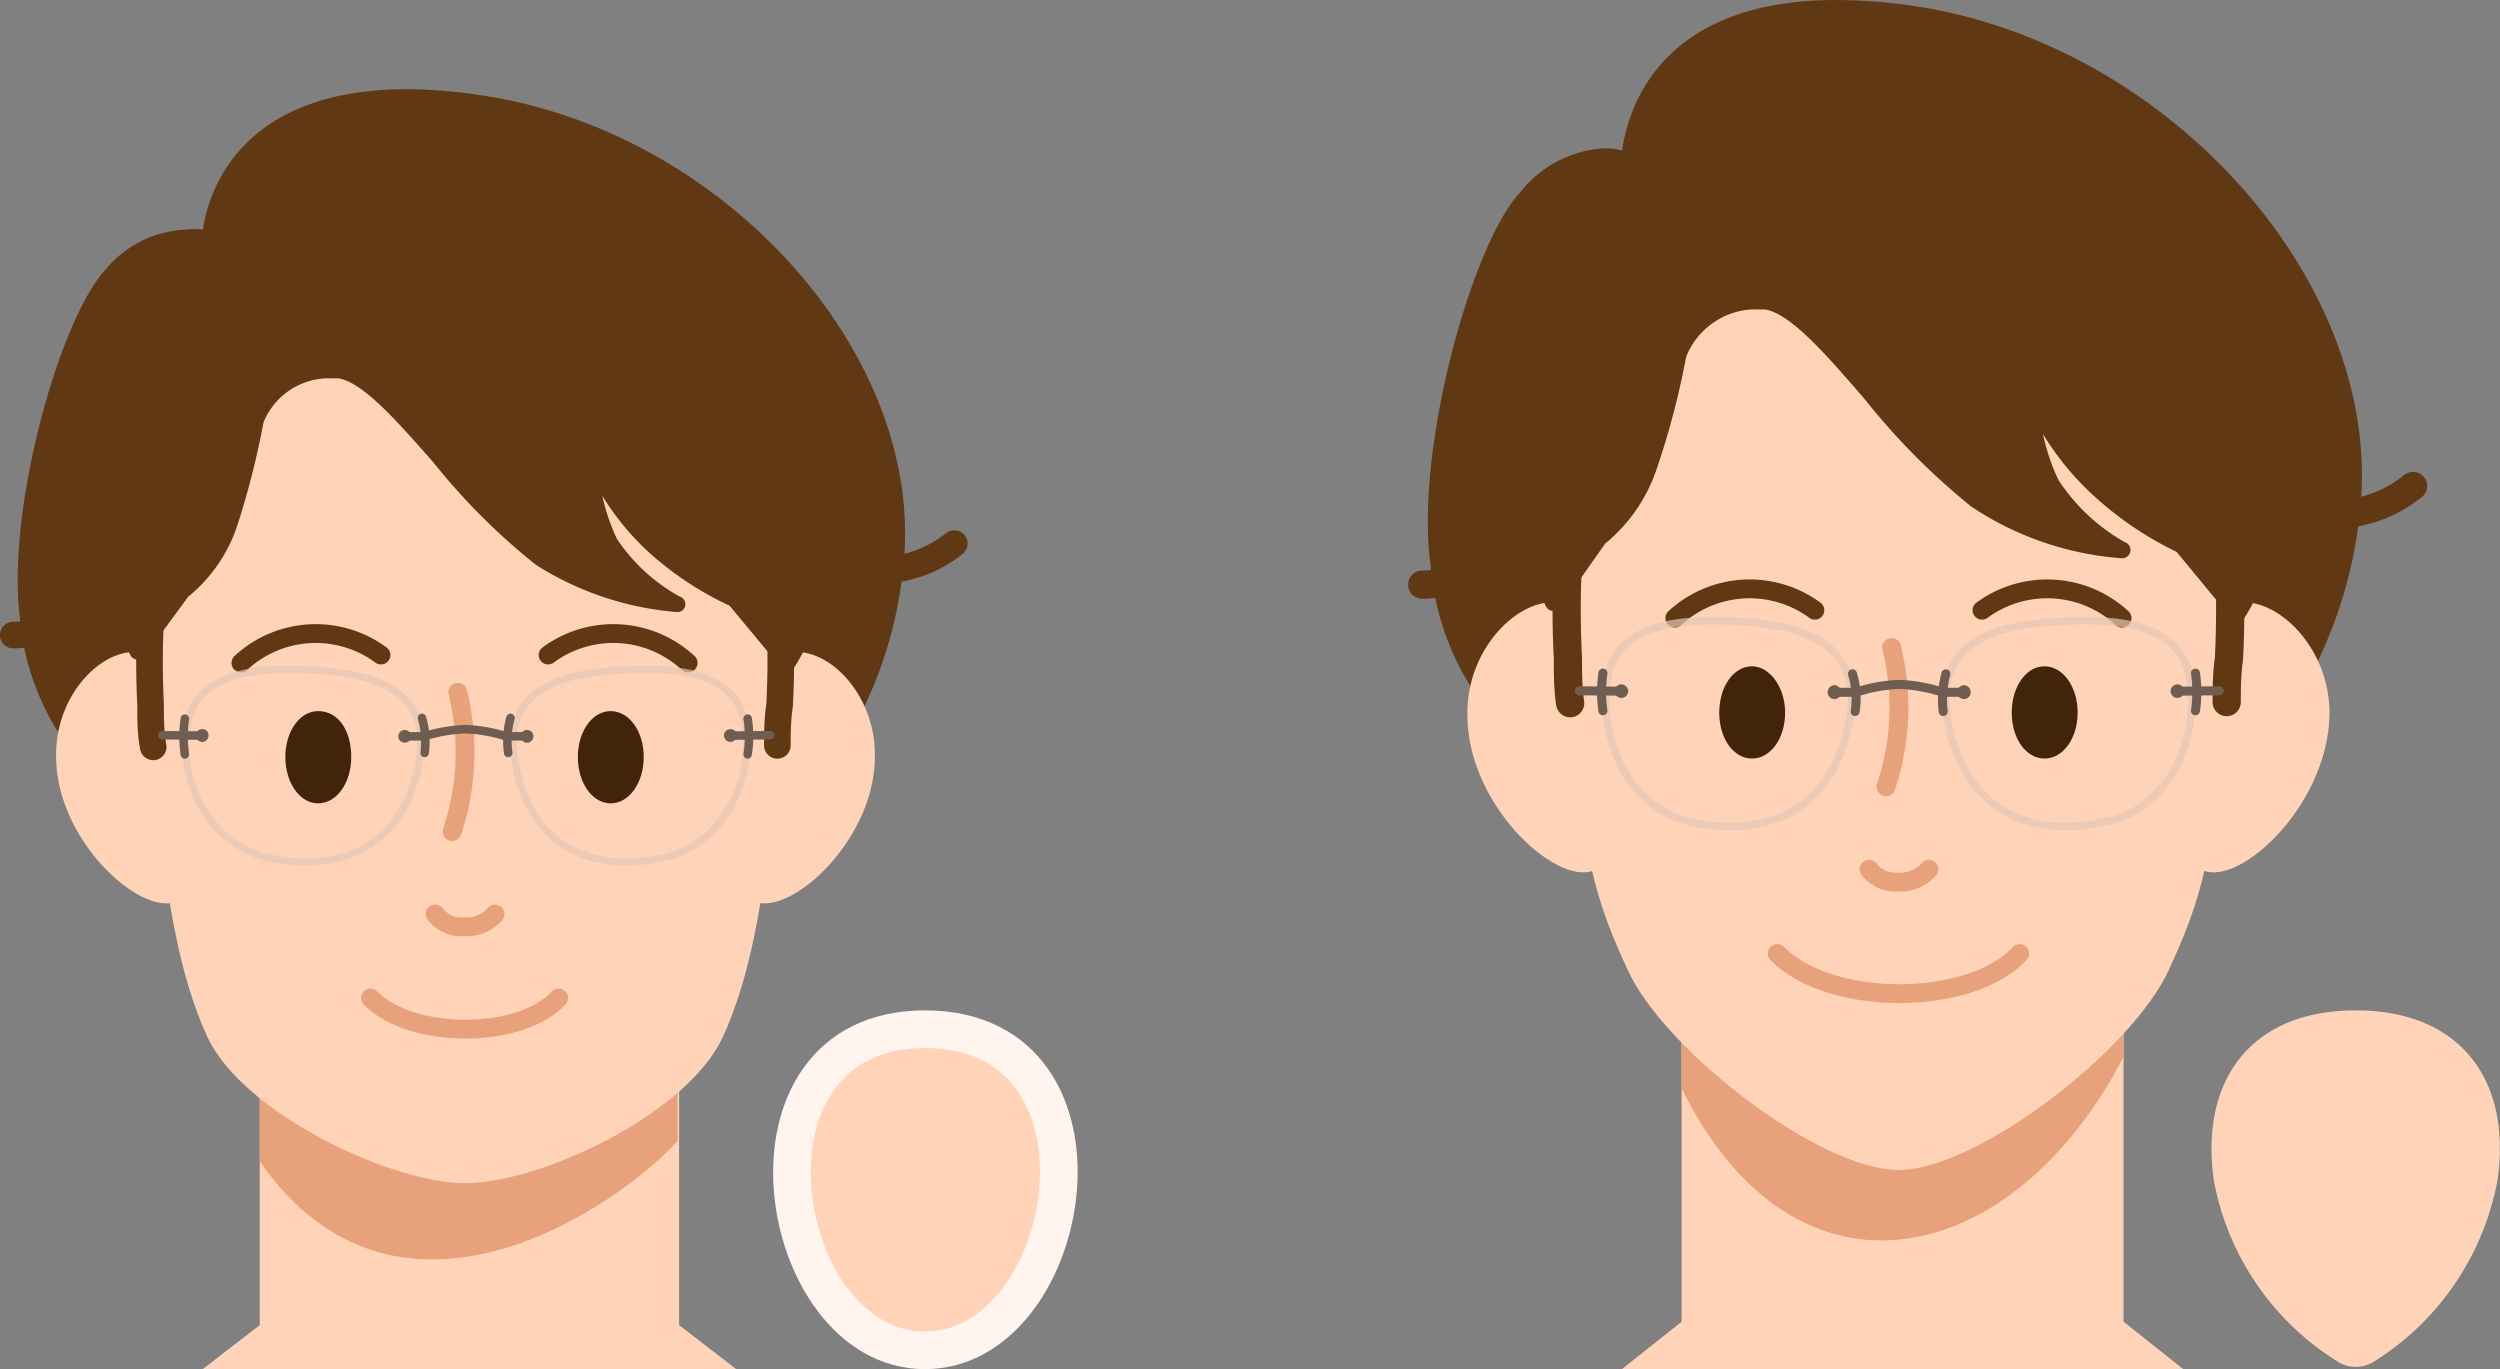 <svg xmlns="http://www.w3.org/2000/svg" viewBox="0 0 66.41 36.37"><rect x="0" y="0" width="66.41" height="36.37" fill="#808080" stroke="none"/><g style="isolation:isolate"><path d="M24.57,27.34c-5.37,0-4,8.53,0,8.53S30,27.34,24.57,27.34Z" style="fill:#fed3b8;stroke:#fff4ee;stroke-miterlimit:10"/><polyline points="19.57 36.38 18.04 35.2 18.04 26.45 6.9 26.45 6.9 35.2 5.37 36.38" style="fill:#fed3b8"/><path d="M18,30.31V26.45H6.9v4.4C10.58,36.15,16.47,32,18,30.31Z" style="fill:#e7a17b"/><path d="M12.7,2.52a12.94,12.94,0,0,0-1.89-.15C6.3,2.37,5.52,5.19,5.39,6.1a1.87,1.87,0,0,0-.45,0A2.92,2.92,0,0,0,2.83,7.13C1.58,8.44.16,13.57.53,16.42A6.76,6.76,0,0,0,4.06,21.8l.09,0H20.74a.22.22,0,0,0,.15-.06A11.15,11.15,0,0,0,24,15C24.58,9.4,19.18,3.43,12.7,2.52Z" style="fill:#603814"/><path d="M21.1,17.32c1-.05,2.17,1.2,2.14,2.78,0,2.31-2.42,4.4-3.3,3.79-.72-.51-1-2-.64-3.84C19.59,18.49,20.47,17.34,21.1,17.32Z" style="fill:#fed3b8"/><path d="M3.63,17.32c-1-.05-2.17,1.2-2.14,2.78,0,2.31,2.42,4.4,3.3,3.79.72-.51,1-2,.64-3.84C5.14,18.49,4.26,17.34,3.63,17.32Z" style="fill:#fed3b8"/><path d="M12.36,31.43c2,0,5.9-1.84,6.84-3.88.7-1.53,1.26-3.87,1.51-8.82.35-6.86-2.18-11.12-8.35-11.12S3.67,11.87,4,18.73c.25,4.95.81,7.29,1.51,8.82C6.47,29.59,10.4,31.43,12.36,31.43Z" style="fill:#fed3b8"/><path d="M20.65,19.8c0-.34,0-.69.06-1.07.35-6.86-2.18-11.12-8.35-11.12S3.67,11.87,4,18.73c0,.39,0,.75.07,1.11" style="fill:none;stroke:#603814;stroke-linecap:round;stroke-linejoin:round;stroke-width:0.707px"/><path d="M8.45,18.89c-.49,0-.87.54-.87,1.22s.38,1.23.87,1.23.88-.54.88-1.23S9,18.89,8.45,18.89Z" style="fill:#42240b"/><path d="M16.22,18.89c-.49,0-.87.54-.87,1.22s.38,1.23.87,1.23.88-.54.88-1.23S16.71,18.89,16.22,18.89Z" style="fill:#42240b"/><path d="M12.16,18.39a6.65,6.65,0,0,1-.15,3.7" style="fill:none;stroke:#e7a17b;stroke-linecap:round;stroke-linejoin:round;stroke-width:0.5px"/><path d="M11.56,24.28a.89.89,0,0,0,.77.34,1,1,0,0,0,.82-.34" style="fill:none;stroke:#e7a17b;stroke-linecap:round;stroke-linejoin:round;stroke-width:0.5px"/><path d="M9.84,26.51c1.11,1.12,4,1.09,5,0" style="fill:none;stroke:#e7a17b;stroke-linecap:round;stroke-linejoin:round;stroke-width:0.5px"/><path d="M6.4,17.61a2.92,2.92,0,0,1,3.72-.21" style="fill:none;stroke:#603814;stroke-linecap:round;stroke-linejoin:round;stroke-width:0.5px"/><path d="M18.28,17.61a2.92,2.92,0,0,0-3.72-.21" style="fill:none;stroke:#603814;stroke-linecap:round;stroke-linejoin:round;stroke-width:0.5px"/><path d="M20.88,9.83a9.27,9.27,0,0,0-8.28-4.4c-4.29,0-7.94,2.23-9.31,5.68a7.05,7.05,0,0,0,.19,6.32.21.21,0,0,0,.18.09.23.23,0,0,0,.18-.09L5,15.85A4.09,4.09,0,0,0,6.29,14,21.86,21.86,0,0,0,7,11.22a1.88,1.88,0,0,1,1.65-1.17l.34,0c.66.11,1.56,1.14,2.52,2.23A17.26,17.26,0,0,0,14.23,15,8.2,8.2,0,0,0,18,16.26h0a.21.21,0,0,0,.06-.41,4.81,4.81,0,0,1-1.67-1.53A5.38,5.38,0,0,1,16,13.17a7,7,0,0,0,1.29,1.55,8.69,8.69,0,0,0,2.09,1.37l1.38,1.66a.21.21,0,0,0,.16.08h0a.26.26,0,0,0,.17-.09S23.48,14.36,20.88,9.83Z" style="fill:#603814"/><path d="M14.18,8.09c3,5.38,8.34,8.61,11.17,6.35" style="fill:none;stroke:#603814;stroke-linecap:round;stroke-linejoin:round;stroke-width:0.707px"/><path d="M4.9,10.76c-.18,2.37-2.18,6.11-4.55,6.11" style="fill:none;stroke:#603814;stroke-linecap:round;stroke-linejoin:round;stroke-width:0.707px"/><path d="M7.08,22.77c2.08.48,3.65-.39,4.05-2.49.33-1.76-.9-2.31-2.42-2.45S5.34,17.73,5,19.14,5.48,22.4,7.08,22.77Z" style="fill:none;stroke:#e6c7b6;stroke-miterlimit:10;stroke-width:0.188px;mix-blend-mode:multiply;opacity:0.7"/><path d="M17.69,22.77c-2.07.48-3.64-.39-4-2.49-.34-1.76.9-2.31,2.42-2.45s3.36-.1,3.66,1.31S19.29,22.4,17.69,22.77Z" style="fill:none;stroke:#e6c7b6;stroke-miterlimit:10;stroke-width:0.188px;mix-blend-mode:multiply;opacity:0.7"/><path d="M4.91,19.09a3.32,3.32,0,0,0,0,.95" style="fill:none;stroke:#705d52;stroke-linecap:round;stroke-linejoin:round;stroke-width:0.226px"/><path d="M11.28,20a2.29,2.29,0,0,0-.07-.93" style="fill:none;stroke:#705d52;stroke-linecap:round;stroke-linejoin:round;stroke-width:0.226px"/><line x1="5.38" y1="19.54" x2="4.31" y2="19.53" style="fill:none;stroke:#705d52;stroke-linecap:round;stroke-linejoin:round;stroke-width:0.226px"/><path d="M5.37,19.37a.16.16,0,0,1,.17.17.17.17,0,0,1-.17.17.18.18,0,0,1-.17-.17A.17.17,0,0,1,5.37,19.37Z" style="fill:#705d52"/><path d="M19.86,19.09a3,3,0,0,1,0,.95" style="fill:none;stroke:#705d52;stroke-linecap:round;stroke-linejoin:round;stroke-width:0.226px"/><path d="M13.5,20a2.31,2.31,0,0,1,.06-.93" style="fill:none;stroke:#705d52;stroke-linecap:round;stroke-linejoin:round;stroke-width:0.226px"/><line x1="19.39" y1="19.54" x2="20.46" y2="19.53" style="fill:none;stroke:#705d52;stroke-linecap:round;stroke-linejoin:round;stroke-width:0.226px"/><path d="M19.4,19.71a.18.18,0,0,1-.17-.17.17.17,0,0,1,.17-.17.16.16,0,0,1,.17.17A.17.17,0,0,1,19.4,19.71Z" style="fill:#705d52"/><path d="M14,19.56h-.55a4.14,4.14,0,0,0-1.09-.19,4.26,4.26,0,0,0-1.1.19h-.55" style="fill:none;stroke:#705d52;stroke-linecap:round;stroke-linejoin:round;stroke-width:0.226px"/><path d="M14,19.39a.17.17,0,1,1,0,.34.17.17,0,1,1,0-.34Z" style="fill:#705d52"/><circle cx="10.75" cy="19.56" r="0.17" style="fill:#705d52"/><polyline points="58.01 36.38 56.41 35.11 56.41 25.75 44.67 25.75 44.67 35.11 43.07 36.38" style="fill:#fed3b8"/><path d="M56.41,28.07V25.75H44.67v3.16C47.72,35.09,53.52,33.68,56.41,28.07Z" style="fill:#e7a17b"/><path d="M50.78.15a14.39,14.39,0,0,0-2-.15C44,0,43.23,3,43.09,4a1.63,1.63,0,0,0-.47-.06,3.06,3.06,0,0,0-2.23,1.16C39.08,6.49,37.58,12,38,15a7.21,7.21,0,0,0,3.72,5.75.15.15,0,0,0,.09,0H59.25a.22.22,0,0,0,.15-.06,12,12,0,0,0,3.3-7.2C63.29,7.52,57.61,1.13,50.78.15Z" style="fill:#603814"/><path d="M59.62,16c1,0,2.29,1.29,2.26,3-.05,2.48-2.55,4.71-3.47,4.06-.77-.54-1-2.12-.68-4.11C58,17.24,59,16,59.62,16Z" style="fill:#fed3b8"/><path d="M41.23,16c-1,0-2.28,1.29-2.25,3,0,2.48,2.55,4.71,3.47,4.06.77-.54,1-2.12.68-4.11C42.82,17.24,41.9,16,41.23,16Z" style="fill:#fed3b8"/><path d="M50.43,31.08c2.07,0,6.2-3.15,7.19-5.33.74-1.63,1.33-3,1.59-8.25.37-7.35-2.29-11.9-8.78-11.9s-9.15,4.55-8.78,11.9c.26,5.29.84,6.62,1.58,8.25C44.22,27.93,48.36,31.08,50.43,31.08Z" style="fill:#fed3b8"/><path d="M59.15,18.65c0-.37,0-.75.06-1.15.37-7.35-2.29-11.9-8.78-11.9s-9.15,4.55-8.78,11.9c0,.41,0,.8.06,1.18" style="fill:none;stroke:#603814;stroke-linecap:round;stroke-linejoin:round;stroke-width:0.75px"/><path d="M46.54,17.7c-.49,0-.87.54-.87,1.23s.38,1.22.87,1.22.88-.53.88-1.22S47,17.7,46.54,17.7Z" style="fill:#42240b"/><path d="M54.31,17.7c-.49,0-.87.54-.87,1.23s.38,1.22.87,1.22.88-.53.88-1.22S54.8,17.7,54.31,17.7Z" style="fill:#42240b"/><path d="M50.25,17.2a6.65,6.65,0,0,1-.15,3.7" style="fill:none;stroke:#e7a17b;stroke-linecap:round;stroke-linejoin:round;stroke-width:0.5px"/><path d="M49.65,23.09a.89.89,0,0,0,.77.34,1,1,0,0,0,.82-.34" style="fill:none;stroke:#e7a17b;stroke-linecap:round;stroke-linejoin:round;stroke-width:0.5px"/><path d="M47.21,25.33c1.42,1.44,5.15,1.4,6.44,0" style="fill:none;stroke:#e7a17b;stroke-linecap:round;stroke-linejoin:round;stroke-width:0.5px"/><path d="M44.49,16.42a2.93,2.93,0,0,1,3.72-.21" style="fill:none;stroke:#603814;stroke-linecap:round;stroke-linejoin:round;stroke-width:0.5px"/><path d="M56.37,16.42a2.93,2.93,0,0,0-3.72-.21" style="fill:none;stroke:#603814;stroke-linecap:round;stroke-linejoin:round;stroke-width:0.5px"/><path d="M59.39,8a9.71,9.71,0,0,0-8.71-4.71c-4.52,0-8.37,2.39-9.8,6.08a7.62,7.62,0,0,0,.2,6.76.22.22,0,0,0,.18.1.26.26,0,0,0,.19-.1l1.19-1.69A4.36,4.36,0,0,0,44,12.48a21.28,21.28,0,0,0,.79-3,2,2,0,0,1,1.74-1.26l.36,0c.69.12,1.64,1.22,2.65,2.39a18.18,18.18,0,0,0,2.83,2.85,8.28,8.28,0,0,0,4,1.37h0a.22.22,0,0,0,.07-.43,5.11,5.11,0,0,1-1.76-1.65,5.46,5.46,0,0,1-.41-1.22,7.51,7.51,0,0,0,1.36,1.65,9.13,9.13,0,0,0,2.19,1.48l1.46,1.77a.21.21,0,0,0,.17.08h0a.21.21,0,0,0,.17-.1S62.13,12.83,59.39,8Z" style="fill:#603814"/><path d="M52.34,6.12c3.13,5.75,8.78,9.2,11.76,6.79" style="fill:none;stroke:#603814;stroke-linecap:round;stroke-linejoin:round;stroke-width:0.75px"/><path d="M42.57,9c-.19,2.53-2.29,6.53-4.79,6.53" style="fill:none;stroke:#603814;stroke-linecap:round;stroke-linejoin:round;stroke-width:0.75px"/><path d="M44.87,21.82c2.18.51,3.83-.41,4.26-2.67.35-1.88-1-2.47-2.55-2.61s-3.54-.11-3.86,1.39S43.18,21.43,44.87,21.82Z" style="fill:none;stroke:#e6c7b6;stroke-miterlimit:10;stroke-width:0.2px;mix-blend-mode:multiply;opacity:0.7"/><path d="M56,21.82c-2.19.51-3.84-.41-4.26-2.67-.35-1.88.94-2.47,2.55-2.61s3.54-.11,3.86,1.39S57.72,21.43,56,21.82Z" style="fill:none;stroke:#e6c7b6;stroke-miterlimit:10;stroke-width:0.2px;mix-blend-mode:multiply;opacity:0.7"/><path d="M42.58,17.88a3.44,3.44,0,0,0,0,1" style="fill:none;stroke:#705d52;stroke-linecap:round;stroke-linejoin:round;stroke-width:0.24px"/><path d="M49.28,18.9a2.29,2.29,0,0,0-.07-1" style="fill:none;stroke:#705d52;stroke-linecap:round;stroke-linejoin:round;stroke-width:0.24px"/><line x1="43.08" y1="18.36" x2="41.95" y2="18.35" style="fill:none;stroke:#705d52;stroke-linecap:round;stroke-linejoin:round;stroke-width:0.24px"/><path d="M43.07,18.18a.18.18,0,1,1-.18.18A.18.18,0,0,1,43.07,18.18Z" style="fill:#705d52"/><path d="M58.32,17.88a3.42,3.42,0,0,1,0,1" style="fill:none;stroke:#705d52;stroke-linecap:round;stroke-linejoin:round;stroke-width:0.24px"/><path d="M51.62,18.9a2.64,2.64,0,0,1,.07-1" style="fill:none;stroke:#705d52;stroke-linecap:round;stroke-linejoin:round;stroke-width:0.24px"/><line x1="57.83" y1="18.36" x2="58.95" y2="18.35" style="fill:none;stroke:#705d52;stroke-linecap:round;stroke-linejoin:round;stroke-width:0.24px"/><path d="M57.84,18.54a.18.18,0,1,1,.18-.18A.18.18,0,0,1,57.84,18.54Z" style="fill:#705d52"/><path d="M52.18,18.39h-.57a4.29,4.29,0,0,0-1.16-.21,4.17,4.17,0,0,0-1.15.21h-.58" style="fill:none;stroke:#705d52;stroke-linecap:round;stroke-linejoin:round;stroke-width:0.24px"/><path d="M52.17,18.2a.19.19,0,0,1,.18.19.18.18,0,0,1-.36,0A.19.19,0,0,1,52.17,18.2Z" style="fill:#705d52"/><path d="M48.73,18.2a.19.19,0,0,0-.18.19.18.18,0,1,0,.36,0A.19.19,0,0,0,48.73,18.2Z" style="fill:#705d52"/><path d="M62.58,27.34c-2.49,0-3.6,1.59-3.28,3.93a6.71,6.71,0,0,0,3.07,4.48.4.4,0,0,0,.42,0,6.74,6.74,0,0,0,3.06-4.48C66.18,28.93,65.06,27.34,62.58,27.34Z" style="fill:#fed3b8;stroke:#fed3b8;stroke-miterlimit:10"/></g></svg>